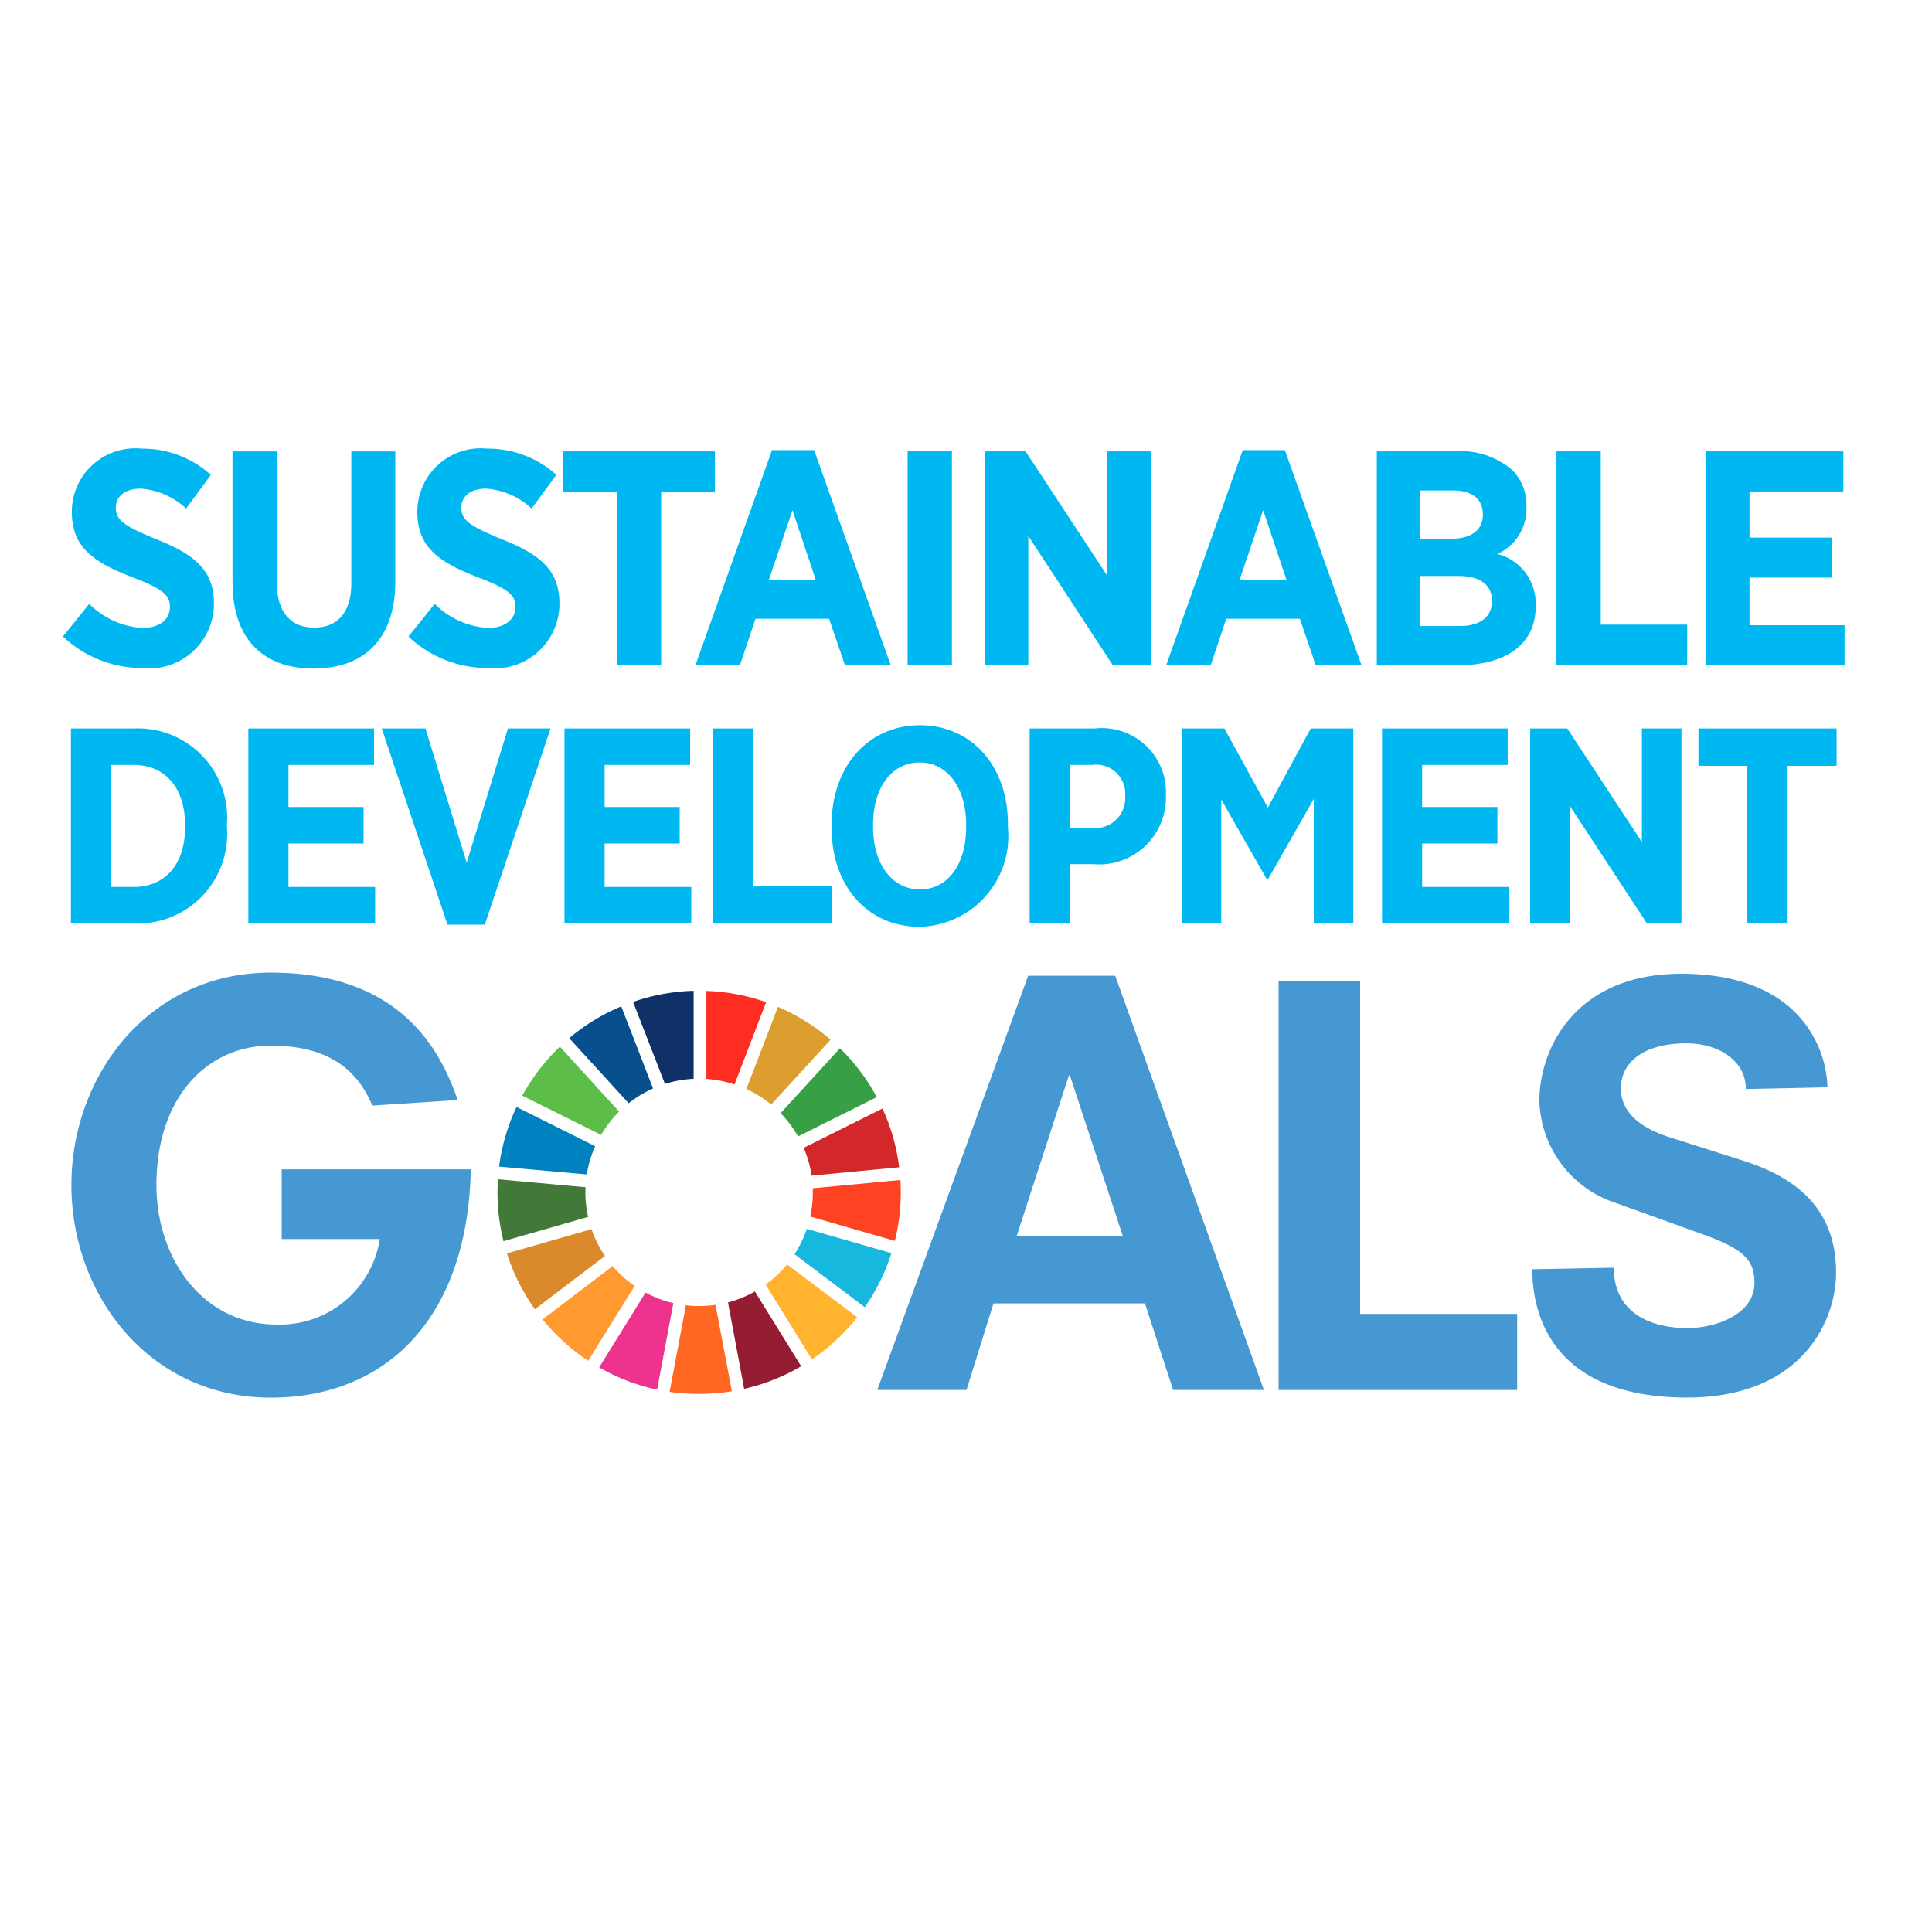 <svg id="Group_372" data-name="Group 372" xmlns="http://www.w3.org/2000/svg" xmlns:xlink="http://www.w3.org/1999/xlink" width="69.473" height="69.473" viewBox="0 0 69.473 69.473">
  <defs>
    <clipPath id="clip-path">
      <path id="Path_339" data-name="Path 339" d="M0,43.567H69.473V-25.906H0Z" transform="translate(0 25.906)" fill="none"/>
    </clipPath>
  </defs>
  <path id="Path_337" data-name="Path 337" d="M0,43.567H69.473V-25.906H0Z" transform="translate(0 25.906)" fill="#fff"/>
  <g id="Group_325" data-name="Group 325" transform="translate(0 0)" clip-path="url(#clip-path)">
    <g id="Group_324" data-name="Group 324" transform="translate(2.55 26.195)">
      <path id="Path_338" data-name="Path 338" d="M0,0H2.263A3.212,3.212,0,0,1,5.61,3.457v.088A3.221,3.221,0,0,1,2.263,7.013H0ZM1.453,1.311V5.7h.8c1.1,0,1.853-.772,1.853-2.164V3.486c0-1.392-.751-2.175-1.853-2.175Z" fill="#00b8f1"/>
    </g>
  </g>
  <g id="Group_326" data-name="Group 326" transform="translate(8.93 26.195)">
    <path id="Path_340" data-name="Path 340" d="M0,0H4.519V1.311H1.443V2.824h2.7V4.138h-2.7V5.7H4.559V7.013H0Z" fill="#00b8f1"/>
  </g>
  <g id="Group_327" data-name="Group 327" transform="translate(13.728 26.195)">
    <path id="Path_341" data-name="Path 341" d="M0,0H1.571L3.054,4.827,4.537,0H6.069L3.706,7.053H2.363Z" fill="#00b8f1"/>
  </g>
  <g id="Group_328" data-name="Group 328" transform="translate(20.298 26.195)">
    <path id="Path_342" data-name="Path 342" d="M0,0H4.519V1.311H1.443V2.824h2.7V4.138h-2.7V5.7H4.559V7.013H0Z" fill="#00b8f1"/>
  </g>
  <g id="Group_329" data-name="Group 329" transform="translate(25.627 26.195)">
    <path id="Path_343" data-name="Path 343" d="M0,0H1.453V5.68H4.288V7.013H0Z" fill="#00b8f1"/>
  </g>
  <g id="Group_332" data-name="Group 332" transform="translate(0 0)" clip-path="url(#clip-path)">
    <g id="Group_330" data-name="Group 330" transform="translate(29.904 26.076)">
      <path id="Path_344" data-name="Path 344" d="M0,2.317V2.2c0-2.1,1.322-3.575,3.175-3.575S6.34.084,6.34,2.178V2.3A3.262,3.262,0,0,1,3.164,5.873C1.3,5.873,0,4.412,0,2.317m4.838-.029v-.07c0-1.384-.7-2.255-1.673-2.255S1.491.824,1.491,2.207v.07c0,1.381.713,2.253,1.684,2.253s1.663-.861,1.663-2.242" transform="translate(0 1.378)" fill="#00b8f1"/>
    </g>
    <g id="Group_331" data-name="Group 331" transform="translate(37.025 26.195)">
      <path id="Path_345" data-name="Path 345" d="M0,0H2.333A2.309,2.309,0,0,1,4.9,2.406v.019A2.4,2.4,0,0,1,2.274,4.878H1.453V7.013H0ZM2.263,3.577A1.072,1.072,0,0,0,3.435,2.454V2.446A1.048,1.048,0,0,0,2.245,1.311H1.453V3.577Z" fill="#00b8f1"/>
    </g>
  </g>
  <g id="Group_333" data-name="Group 333" transform="translate(42.504 26.195)">
    <path id="Path_347" data-name="Path 347" d="M0,0H1.523L3.087,2.845,4.629,0H6.16V7.013H4.739V2.534L3.087,5.43H3.054L1.411,2.553v4.46H0Z" fill="#00b8f1"/>
  </g>
  <g id="Group_334" data-name="Group 334" transform="translate(49.696 26.195)">
    <path id="Path_348" data-name="Path 348" d="M0,0H4.519V1.311H1.443V2.824H4.149V4.138H1.443V5.7H4.556V7.013H0Z" fill="#00b8f1"/>
  </g>
  <g id="Group_335" data-name="Group 335" transform="translate(55.024 26.195)">
    <path id="Path_349" data-name="Path 349" d="M0,0H1.333L4.017,4.087V0H5.439V7.013H4.2L1.421,2.776V7.013H0Z" fill="#00b8f1"/>
  </g>
  <g id="Group_336" data-name="Group 336" transform="translate(61.075 26.194)">
    <path id="Path_350" data-name="Path 350" d="M1.1.843H-.657V-.5H4.31V.843H2.548V6.512H1.1Z" transform="translate(0.657 0.501)" fill="#00b8f1"/>
  </g>
  <g id="Group_340" data-name="Group 340" transform="translate(0 0)" clip-path="url(#clip-path)">
    <g id="Group_337" data-name="Group 337" transform="translate(2.264 16.133)">
      <path id="Path_351" data-name="Path 351" d="M0,4.236.944,3.062a2.951,2.951,0,0,0,1.912.866c.617,0,.99-.306.99-.756V3.161c0-.386-.22-.628-1.319-1.043C1.164,1.589.319,1.072.319-.245V-.266A2.282,2.282,0,0,1,2.835-2.519a3.651,3.651,0,0,1,2.483.944L4.428-.366a2.682,2.682,0,0,0-1.636-.716c-.55,0-.89.276-.89.67V-.4c0,.44.263.649,1.462,1.142,1.338.528,2.065,1.1,2.065,2.3v.021A2.325,2.325,0,0,1,2.845,5.368,4.133,4.133,0,0,1,0,4.236" transform="translate(0 2.519)" fill="#00b8f1"/>
    </g>
    <g id="Group_338" data-name="Group 338" transform="translate(8.361 16.232)">
      <path id="Path_352" data-name="Path 352" d="M0,2.948v-4.7H1.593V2.959c0,1.089.515,1.625,1.341,1.625s1.338-.526,1.338-1.593V-1.753H5.854V2.916c0,2.119-1.164,3.14-2.942,3.14S0,5.024,0,2.948" transform="translate(0 1.753)" fill="#00b8f1"/>
    </g>
    <g id="Group_339" data-name="Group 339" transform="translate(14.688 16.133)">
      <path id="Path_353" data-name="Path 353" d="M0,4.236.944,3.062a2.951,2.951,0,0,0,1.912.866c.614,0,.99-.306.99-.756V3.161c0-.386-.22-.628-1.319-1.043C1.164,1.589.319,1.072.319-.245V-.266A2.282,2.282,0,0,1,2.835-2.519a3.651,3.651,0,0,1,2.483.944L4.428-.366a2.682,2.682,0,0,0-1.636-.716c-.55,0-.89.276-.89.67V-.4c0,.44.263.649,1.462,1.142,1.338.528,2.065,1.1,2.065,2.3v.021A2.325,2.325,0,0,1,2.845,5.368,4.129,4.129,0,0,1,0,4.236" transform="translate(0 2.519)" fill="#00b8f1"/>
    </g>
  </g>
  <g id="Group_341" data-name="Group 341" transform="translate(20.258 16.231)">
    <path id="Path_355" data-name="Path 355" d="M1.213.923H-.721V-.549H4.728V.923H2.795V7.142H1.213Z" transform="translate(0.721 0.549)" fill="#00b8f1"/>
  </g>
  <g id="Group_342" data-name="Group 342" transform="translate(25.003 16.187)">
    <path id="Path_356" data-name="Path 356" d="M1.729,0H3.244L6,7.734H4.354L3.783,6.063H1.136L.576,7.734h-1.6ZM3.3,4.658l-.834-2.5-.847,2.5Z" transform="translate(1.028)" fill="#00b8f1"/>
  </g>
  <path id="Path_357" data-name="Path 357" d="M12.17-12.163h1.593v-7.691H12.17Z" transform="translate(20.467 36.084)" fill="#00b8f1"/>
  <g id="Group_343" data-name="Group 343" transform="translate(35.416 16.231)">
    <path id="Path_358" data-name="Path 358" d="M0,0H1.462L4.406,4.481V0H5.964V7.688H4.6L1.561,3.044V7.688H0Z" fill="#00b8f1"/>
  </g>
  <g id="Group_344" data-name="Group 344" transform="translate(41.931 16.187)">
    <path id="Path_359" data-name="Path 359" d="M1.729,0H3.244L6,7.734H4.354L3.783,6.063H1.136L.576,7.734h-1.6ZM3.3,4.658l-.837-2.5-.845,2.5Z" transform="translate(1.028)" fill="#00b8f1"/>
  </g>
  <g id="Group_346" data-name="Group 346" transform="translate(0 0)" clip-path="url(#clip-path)">
    <g id="Group_345" data-name="Group 345" transform="translate(49.509 16.231)">
      <path id="Path_360" data-name="Path 360" d="M0,0H2.856A2.808,2.808,0,0,1,4.867.67a1.779,1.779,0,0,1,.515,1.306v.035A1.792,1.792,0,0,1,4.339,3.69,1.834,1.834,0,0,1,5.712,5.527v.054c0,1.384-1.11,2.108-2.778,2.108H0ZM3.813,2.263c0-.56-.4-.858-1.078-.858H1.55V3.143H2.658c.705,0,1.156-.287,1.156-.869ZM2.945,4.481H1.55v1.8H2.977c.713,0,1.164-.308,1.164-.9V5.371c0-.55-.4-.89-1.2-.89" fill="#00b8f1"/>
    </g>
  </g>
  <g id="Group_347" data-name="Group 347" transform="translate(55.969 16.231)">
    <path id="Path_362" data-name="Path 362" d="M0,0H1.593V6.23H4.7V7.688H0Z" fill="#00b8f1"/>
  </g>
  <g id="Group_348" data-name="Group 348" transform="translate(61.329 16.231)">
    <path id="Path_363" data-name="Path 363" d="M0,0H4.956V1.44H1.582V3.1H4.548v1.44H1.582V6.251H5V7.688H0Z" fill="#00b8f1"/>
  </g>
  <g id="Group_350" data-name="Group 350" transform="translate(0 0)" clip-path="url(#clip-path)">
    <g id="Group_349" data-name="Group 349" transform="translate(2.568 34.977)">
      <path id="Path_364" data-name="Path 364" d="M4.742,4.435h6.8c-.118,5.465-3.135,8.209-7.19,8.209C-.018,12.643-2.82,8.961-2.82,5s2.8-7.64,7.171-7.64c4.838,0,6.171,3.017,6.72,4.583L8,2.142C7.467.849,6.408-.014,4.351-.014,2.039-.014.237,1.868.237,5c0,2.644,1.665,5.015,4.31,5.015A3.632,3.632,0,0,0,8.269,6.942H4.742Z" transform="translate(2.82 2.637)" fill="#4598d2"/>
    </g>
  </g>
  <g id="Group_351" data-name="Group 351" transform="translate(45.977 35.29)">
    <path id="Path_366" data-name="Path 366" d="M0,0H2.931V11.958H8.579v2.735H0Z" fill="#4598d2"/>
  </g>
  <g id="Group_370" data-name="Group 370" transform="translate(0 0)" clip-path="url(#clip-path)">
    <g id="Group_352" data-name="Group 352" transform="translate(55.1 35.015)">
      <path id="Path_367" data-name="Path 367" d="M4.816,2.6C4.816,1.582,3.84.957,2.666.957,1.2.957.322,1.6.322,2.579c0,1.016.976,1.5,1.7,1.738l2.7.861C6.672,5.8,8.059,6.937,8.059,9.2c0,1.8-1.287,4.495-5.353,4.495-5.1,0-5.57-3.3-5.57-4.613L.067,9.026c0,1.563,1.231,2.17,2.658,2.17,1,0,2.4-.488,2.4-1.622,0-.78-.33-1.191-1.778-1.719L.145,6.7A3.981,3.981,0,0,1-2.609,3.027c0-1.875,1.29-4.572,5.1-4.572,4.532,0,5.256,3.009,5.256,4.084Z" transform="translate(2.864 1.545)" fill="#4598d2"/>
    </g>
    <g id="Group_353" data-name="Group 353" transform="translate(18.78 37.637)">
      <path id="Path_368" data-name="Path 368" d="M1.778,1.989a4.188,4.188,0,0,1,.649-.837L.295-1.183A7.3,7.3,0,0,0-1.057.579Z" transform="translate(1.057 1.183)" fill="#5cbe48"/>
    </g>
    <g id="Group_354" data-name="Group 354" transform="translate(26.838 36.204)">
      <path id="Path_369" data-name="Path 369" d="M0,1.853a4,4,0,0,1,.893.56L3.03.081A7.275,7.275,0,0,0,1.137-1.1Z" transform="translate(0 1.102)" fill="#db9e2f"/>
    </g>
    <g id="Group_355" data-name="Group 355" transform="translate(28.901 39.862)">
      <path id="Path_370" data-name="Path 370" d="M1.776,0-1.056,1.413a4.128,4.128,0,0,1,.284,1l3.148-.3A7.116,7.116,0,0,0,1.776,0" transform="translate(1.056)" fill="#d3282a"/>
    </g>
    <g id="Group_356" data-name="Group 356" transform="translate(28.07 37.695)">
      <path id="Path_371" data-name="Path 371" d="M.394,1.988,3.225.575A7.315,7.315,0,0,0,1.9-1.182L-.234,1.151a4.187,4.187,0,0,1,.628.837" transform="translate(0.234 1.182)" fill="#379f44"/>
    </g>
    <g id="Group_357" data-name="Group 357" transform="translate(17.89 42.406)">
      <path id="Path_372" data-name="Path 372" d="M1.983.3c0-.064,0-.129.005-.19L-1.163-.176c-.011.156-.016.314-.016.472A7.288,7.288,0,0,0-.964,2.05l3.044-.874a3.965,3.965,0,0,1-.1-.88" transform="translate(1.179 0.176)" fill="#427939"/>
    </g>
    <g id="Group_358" data-name="Group 358" transform="translate(27.531 45.468)">
      <path id="Path_373" data-name="Path 373" d="M.483,0a4.108,4.108,0,0,1-.77.724L1.378,3.417A7.406,7.406,0,0,0,3.009,1.9Z" transform="translate(0.287)" fill="#ffb32f"/>
    </g>
    <g id="Group_359" data-name="Group 359" transform="translate(29.135 42.432)">
      <path id="Path_374" data-name="Path 374" d="M.059.279a4.031,4.031,0,0,1-.094.869l3.044.874A7.183,7.183,0,0,0,3.221.279c0-.15-.005-.3-.013-.445L.056.132c0,.048,0,.1,0,.147" transform="translate(0.035 0.166)" fill="#ff4221"/>
    </g>
    <g id="Group_360" data-name="Group 360" transform="translate(19.512 45.528)">
      <path id="Path_375" data-name="Path 375" d="M1.579,0-.939,1.915A7.255,7.255,0,0,0,.7,3.406L2.37.713A4,4,0,0,1,1.579,0" transform="translate(0.939)" fill="#ff9930"/>
    </g>
    <g id="Group_361" data-name="Group 361" transform="translate(17.946 39.805)">
      <path id="Path_376" data-name="Path 376" d="M1.979,1.522a3.942,3.942,0,0,1,.3-1.016L-.549-.905A7.237,7.237,0,0,0-1.177,1.24Z" transform="translate(1.177 0.905)" fill="#0081c0"/>
    </g>
    <g id="Group_362" data-name="Group 362" transform="translate(26.178 46.439)">
      <path id="Path_377" data-name="Path 377" d="M1.65,1.687-.013-1a4.193,4.193,0,0,1-.968.394L-.4,2.5A7.164,7.164,0,0,0,1.65,1.687" transform="translate(0.981 1.003)" fill="#951d33"/>
    </g>
    <g id="Group_363" data-name="Group 363" transform="translate(28.571 44.188)">
      <path id="Path_378" data-name="Path 378" d="M.277,0A4.1,4.1,0,0,1-.165.912L2.361,2.818A7.3,7.3,0,0,0,3.319.874Z" transform="translate(0.165)" fill="#17b8dd"/>
    </g>
    <g id="Group_364" data-name="Group 364" transform="translate(24.078 46.923)">
      <path id="Path_379" data-name="Path 379" d="M1.036,0a4.273,4.273,0,0,1-.59.043A3.957,3.957,0,0,1-.029.013L-.616,3.127A7.334,7.334,0,0,0,.446,3.2a7.419,7.419,0,0,0,1.177-.094Z" transform="translate(0.616)" fill="#ff6722"/>
    </g>
    <g id="Group_365" data-name="Group 365" transform="translate(25.401 35.633)">
      <path id="Path_380" data-name="Path 380" d="M0,1.984a3.95,3.95,0,0,1,1.011.2L2.148-.775A7.128,7.128,0,0,0,0-1.18Z" transform="translate(0 1.18)" fill="#ff2d21"/>
    </g>
    <g id="Group_366" data-name="Group 366" transform="translate(21.545 46.479)">
      <path id="Path_381" data-name="Path 381" d="M1.673.239a4.037,4.037,0,0,1-1-.381L-.995,2.55a7.2,7.2,0,0,0,2.084.8Z" transform="translate(0.995 0.142)" fill="#ee338f"/>
    </g>
    <g id="Group_367" data-name="Group 367" transform="translate(22.766 35.628)">
      <path id="Path_382" data-name="Path 382" d="M.718,2.1a4.085,4.085,0,0,1,1.032-.185V-1.249a7.231,7.231,0,0,0-2.178.4Z" transform="translate(0.427 1.249)" fill="#103167"/>
    </g>
    <g id="Group_368" data-name="Group 368" transform="translate(18.229 44.199)">
      <path id="Path_383" data-name="Path 383" d="M2.21.605A4.117,4.117,0,0,1,1.727-.36L-1.314.512A7.163,7.163,0,0,0-.308,2.52Z" transform="translate(1.314 0.36)" fill="#da8a2b"/>
    </g>
    <g id="Group_369" data-name="Group 369" transform="translate(20.474 36.19)">
      <path id="Path_384" data-name="Path 384" d="M1.337,2.183a4.154,4.154,0,0,1,.877-.531L1.071-1.3A7.208,7.208,0,0,0-.8-.156Z" transform="translate(0.795 1.298)" fill="#084f8d"/>
    </g>
  </g>
  <g id="Group_371" data-name="Group 371" transform="translate(31.547 35.087)">
    <path id="Path_386" data-name="Path 386" d="M6.036,7.389H.589L-.382,10.5H-3.589L1.836-4.394h3.13L10.313,10.5H7.047Zm-2.7-8.2H3.3L1.42,4.973H5.242Z" transform="translate(3.589 4.394)" fill="#4598d2"/>
  </g>
</svg>
